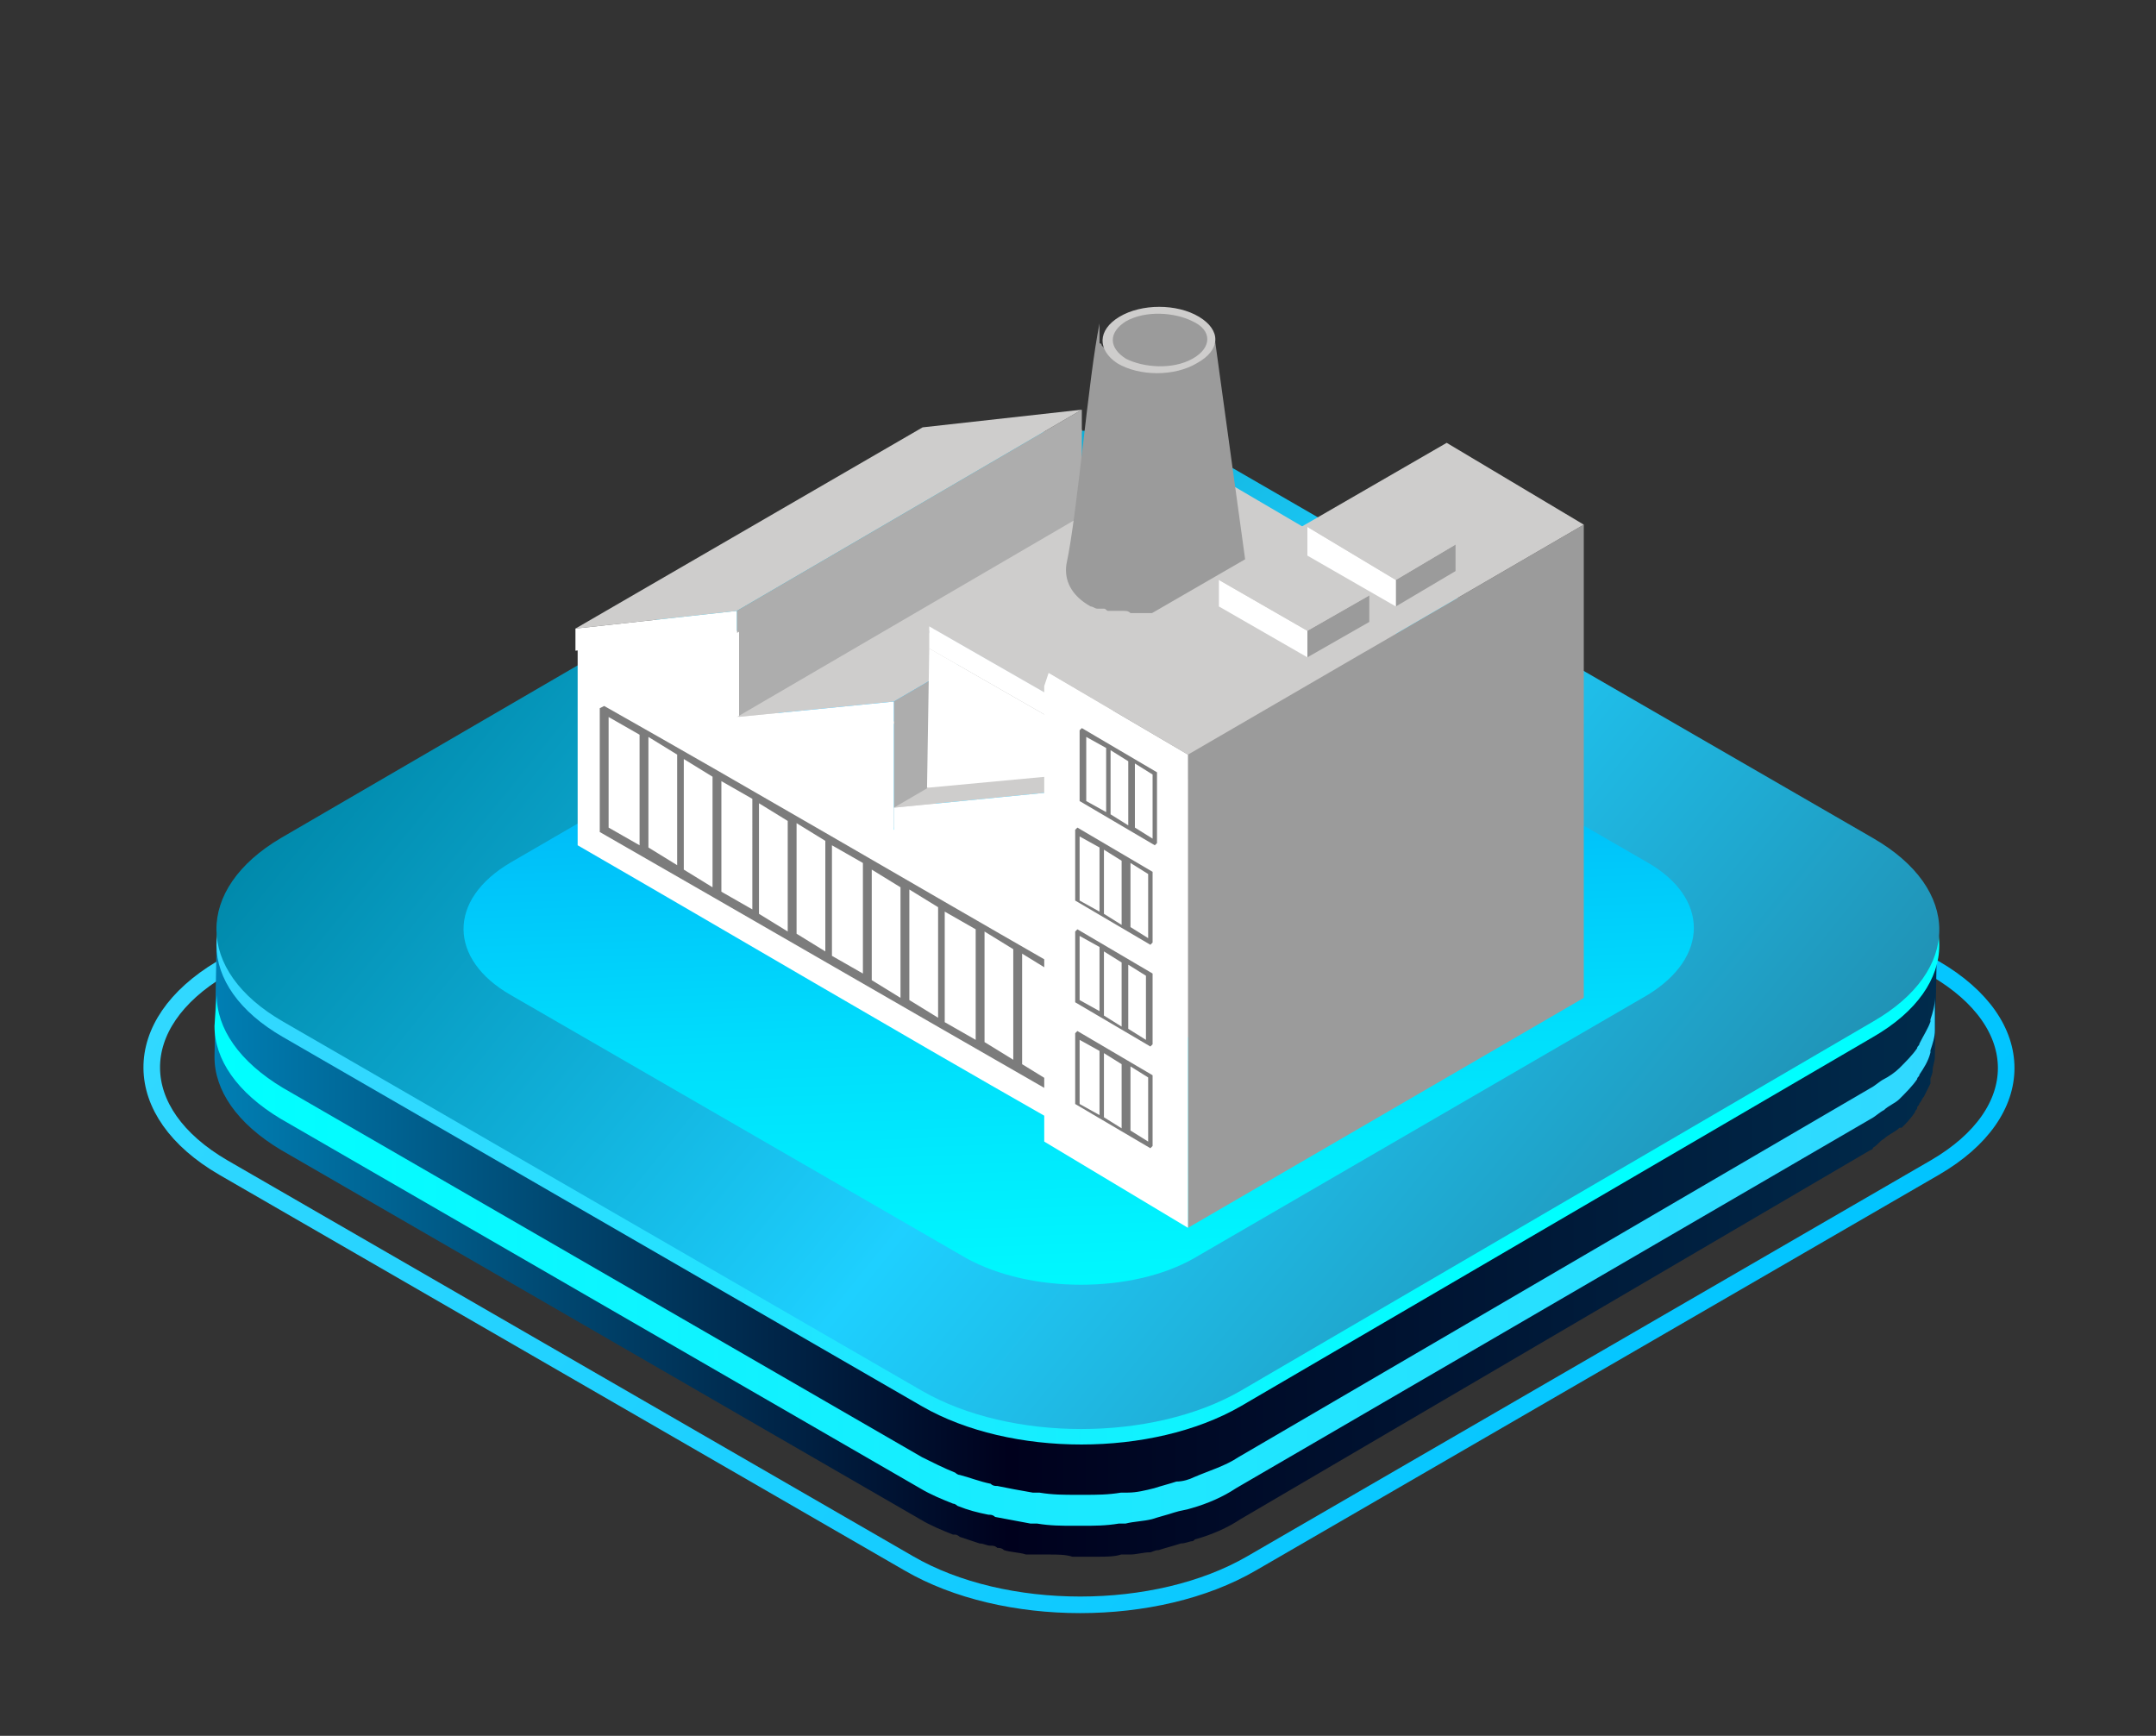 <?xml version="1.0" encoding="utf-8"?>
<!-- Generator: Adobe Illustrator 22.0.1, SVG Export Plug-In . SVG Version: 6.00 Build 0)  -->
<svg version="1.1" id="Layer_1" xmlns="http://www.w3.org/2000/svg" xmlns:xlink="http://www.w3.org/1999/xlink" x="0px" y="0px"
	 viewBox="0 0 97.5 78.5" style="enable-background:new 0 0 97.5 78.5;" xml:space="preserve">
<rect x="0" y="0" width="97.5" height="78.5" fill="#333333" stroke="none"/>
<style type="text/css">
	.st0{fill:none;stroke:url(#SVGID_1_);stroke-width:0.75;stroke-miterlimit:10;}
	.st1{fill:url(#SVGID_2_);}
	.st2{fill:url(#SVGID_3_);}
	.st3{fill:url(#SVGID_4_);}
	.st4{fill:url(#SVGID_5_);}
	.st5{fill:url(#SVGID_6_);}
	.st6{fill:#ADADAD;}
	.st7{fill:#FFFFFF;}
	.st8{fill:#7C7C7C;}
	.st9{fill:#CECDCC;}
	.st10{fill:#5D3839;}
	.st11{fill:#9B9B9B;}
	.st12{fill:#A2AAB1;}
	.st13{fill:#B5BEC5;}
</style>
<g>
	<g>
		<g>
			
				<linearGradient id="SVGID_1_" gradientUnits="userSpaceOnUse" x1="22.409" y1="53.008" x2="75.161" y2="10.415" gradientTransform="matrix(1 0 0 -1 0 80)">
				<stop  offset="0" style="stop-color:#31D8FF"/>
				<stop  offset="0.439" style="stop-color:#1ED0FF"/>
				<stop  offset="1" style="stop-color:#00C4FF"/>
			</linearGradient>
			<path class="st0" d="M87.5,43.8c4.3,2.5,4.3,6.5,0,9L56.6,70.7c-4.3,2.5-11.2,2.5-15.5,0l-31-17.9c-4.3-2.5-4.3-6.5-0.1-9
				l30.9-17.9c4.3-2.5,11.2-2.5,15.5,0L87.5,43.8z"/>
		</g>
		
			<linearGradient id="SVGID_2_" gradientUnits="userSpaceOnUse" x1="9.7" y1="23.7" x2="87.72" y2="23.7" gradientTransform="matrix(1 0 0 -1 0 80)">
			<stop  offset="0" style="stop-color:#007FB4"/>
			<stop  offset="0.204" style="stop-color:#00466F"/>
			<stop  offset="0.46" style="stop-color:#00011D"/>
			<stop  offset="1" style="stop-color:#002B4C"/>
		</linearGradient>
		<path class="st1" d="M87.5,43.4L87.5,43.4c-0.1,0.4-0.3,0.7-0.5,1.1c0,0.1-0.1,0.1-0.1,0.2c-0.2,0.3-0.5,0.6-0.8,0.9
			c-0.2,0.2-0.5,0.4-0.7,0.5s-0.4,0.3-0.6,0.4L56.1,63.2c-0.6,0.4-1.3,0.6-2,0.9c-0.2,0.1-0.5,0.2-0.8,0.2c-0.3,0.1-0.7,0.2-1,0.3
			c-0.4,0.1-0.8,0.2-1.2,0.2c-0.1,0-0.2,0-0.3,0c-0.6,0.1-1.1,0.1-1.7,0.1c-0.1,0-0.2,0-0.3,0c-0.6,0-1.1,0-1.7-0.1
			c-0.1,0-0.2,0-0.3,0c-0.6-0.1-1.1-0.2-1.6-0.3c-0.1,0-0.2,0-0.3-0.1c-0.5-0.1-1-0.3-1.4-0.4c-0.1,0-0.2-0.1-0.2-0.1
			c-0.5-0.2-1.1-0.5-1.5-0.7l-29-16.7c-2-1.2-3-2.7-3-4.2l-0.1,5.5c0,1.5,1,3,3,4.2l28.9,16.7c0.5,0.3,1,0.5,1.5,0.7h0.1
			c0.1,0,0.2,0.1,0.2,0.1c0.3,0.1,0.6,0.2,0.9,0.3c0.2,0,0.3,0.1,0.5,0.1c0.1,0,0.2,0,0.3,0.1c0.1,0,0.2,0,0.3,0.1
			c0.3,0.1,0.7,0.1,1,0.2c0.1,0,0.2,0,0.4,0c0.1,0,0.2,0,0.3,0s0.2,0,0.4,0c0.3,0,0.7,0,1,0.1c0.1,0,0.2,0,0.3,0s0.2,0,0.3,0
			c0.2,0,0.3,0,0.5,0c0.4,0,0.8,0,1.1-0.1h0.1c0.1,0,0.2,0,0.3,0c0.3,0,0.6-0.1,0.9-0.1c0.1,0,0.2-0.1,0.4-0.1
			c0.3-0.1,0.7-0.2,1-0.3c0.2,0,0.4-0.1,0.5-0.1s0.1-0.1,0.2-0.1c0.7-0.2,1.4-0.5,2-0.9L84.6,52c0,0,0.1,0,0.1-0.1
			c0.2-0.1,0.3-0.3,0.5-0.4c0.2-0.2,0.5-0.3,0.7-0.5c0,0,0,0,0.1,0c0.2-0.2,0.4-0.4,0.6-0.7c0-0.1,0.1-0.1,0.1-0.2
			c0-0.1,0.1-0.1,0.1-0.2c0.1-0.1,0.1-0.2,0.2-0.3c0.1-0.2,0.2-0.4,0.3-0.6v-0.1v-0.1c0-0.1,0.1-0.2,0.1-0.4s0.1-0.4,0.1-0.6v-0.1
			l0.1-5.5C87.7,42.7,87.6,43,87.5,43.4z"/>
		
			<linearGradient id="SVGID_3_" gradientUnits="userSpaceOnUse" x1="9.7" y1="23" x2="87.587" y2="23" gradientTransform="matrix(1 0 0 -1 0 80)">
			<stop  offset="0" style="stop-color:#00FFFF"/>
			<stop  offset="0.561" style="stop-color:#1EE7FF"/>
			<stop  offset="1" style="stop-color:#31D8FF"/>
		</linearGradient>
		<path class="st2" d="M9.7,46.4c0,1.5,1,3,3,4.2l28.9,16.7c0.5,0.3,1,0.5,1.5,0.7c0.1,0,0.2,0.1,0.2,0.1c0.5,0.2,0.9,0.3,1.4,0.4
			c0.1,0,0.2,0,0.3,0.1c0.5,0.1,1.1,0.2,1.6,0.3c0.1,0,0.2,0,0.3,0C47.5,69,48,69,48.6,69c0.1,0,0.2,0,0.3,0c0.6,0,1.1,0,1.7-0.1
			c0.1,0,0.2,0,0.3,0c0.4-0.1,0.8-0.1,1.2-0.2c0.3-0.1,0.7-0.2,1-0.3c0.3-0.1,0.5-0.1,0.8-0.2c0.7-0.2,1.4-0.5,2-0.9l28.7-16.7
			c0.2-0.1,0.4-0.3,0.6-0.4c0.2-0.2,0.5-0.3,0.7-0.5c0.3-0.3,0.6-0.6,0.8-0.9c0-0.1,0.1-0.1,0.1-0.2c0.2-0.3,0.4-0.6,0.5-1v-0.1
			c0.1-0.3,0.2-0.6,0.2-0.9v-1.5c0,0.4-0.1,0.7-0.2,1v0.1c-0.1,0.3-0.3,0.6-0.5,1c0,0.1-0.1,0.1-0.1,0.2c-0.2,0.3-0.5,0.6-0.8,0.9
			c-0.2,0.2-0.5,0.4-0.7,0.5s-0.4,0.3-0.6,0.4L56,65.9c-0.6,0.4-1.3,0.6-2,0.9c-0.2,0.1-0.5,0.2-0.8,0.2c-0.3,0.1-0.7,0.2-1,0.3
			c-0.4,0.1-0.8,0.2-1.2,0.2c-0.1,0-0.2,0-0.3,0c-0.6,0.1-1.1,0.1-1.7,0.1c-0.1,0-0.2,0-0.3,0c-0.6,0-1.1,0-1.7-0.1
			c-0.1,0-0.2,0-0.3,0c-0.6-0.1-1.1-0.2-1.6-0.3c-0.1,0-0.2,0-0.3-0.1c-0.5-0.1-1-0.3-1.4-0.4c-0.1,0-0.2-0.1-0.2-0.1
			c-0.5-0.2-1.1-0.5-1.5-0.7L12.8,49.2c-2-1.2-3-2.7-3-4.2"/>
		<g>
			
				<linearGradient id="SVGID_4_" gradientUnits="userSpaceOnUse" x1="16.788" y1="37.25" x2="67.158" y2="37.25" gradientTransform="matrix(1 0 0 -1 0 80)">
				<stop  offset="0" style="stop-color:#31D8FF"/>
				<stop  offset="0.439" style="stop-color:#1EE7FF"/>
				<stop  offset="1" style="stop-color:#00FFFF"/>
			</linearGradient>
			<path class="st3" d="M84.7,38.6c4,2.3,4,6,0,8.3L56.1,63.6c-4,2.3-10.4,2.3-14.4,0L12.8,46.9c-4-2.3-4-6-0.1-8.3l28.7-16.7
				c4-2.3,10.4-2.3,14.4,0L84.7,38.6z"/>
		</g>
		<g>
			
				<linearGradient id="SVGID_5_" gradientUnits="userSpaceOnUse" x1="24.349" y1="57.651" x2="84.119" y2="9.393" gradientTransform="matrix(1 0 0 -1 0 80)">
				<stop  offset="0" style="stop-color:#0089AB"/>
				<stop  offset="0.439" style="stop-color:#1ED0FF"/>
				<stop  offset="1" style="stop-color:#217491"/>
			</linearGradient>
			<path class="st4" d="M84.7,37.9c4,2.3,4,6,0,8.3L56.1,62.9c-4,2.3-10.4,2.3-14.4,0L12.8,46.2c-4-2.3-4-6-0.1-8.3l28.7-16.7
				c4-2.3,10.4-2.3,14.4,0L84.7,37.9z"/>
		</g>
		<g>
			
				<linearGradient id="SVGID_6_" gradientUnits="userSpaceOnUse" x1="49.583" y1="16.379" x2="48.147" y2="55.136" gradientTransform="matrix(1 0 0 -1 0 80)">
				<stop  offset="0" style="stop-color:#00FFFF"/>
				<stop  offset="0.164" style="stop-color:#00F6FE"/>
				<stop  offset="0.434" style="stop-color:#00DDFC"/>
				<stop  offset="0.775" style="stop-color:#00B4F8"/>
				<stop  offset="1" style="stop-color:#0096F5"/>
			</linearGradient>
			<path class="st5" d="M74.5,39c2.8,1.6,2.8,4.3,0,6L54,56.9c-2.8,1.6-7.4,1.6-10.3,0L23.1,45c-2.8-1.6-2.9-4.3,0-6l20.5-11.9
				c2.8-1.6,7.5-1.6,10.3,0L74.5,39z"/>
		</g>
	</g>
	<g id="Main-page">
		<g id="ScnSoft-COM-HomePage-1440_illustrations" transform="translate(-826, -6363)">
			<g id="Industry" transform="translate(135, 6166)">
				<g id="_x33_" transform="translate(669, 197)">
					<g id="icon_2_5" transform="translate(22, 0)">
						<g id="Group-81" transform="translate(9, 23)">
							<g id="Group-80" transform="translate(0.623, 0.626)">
								<polygon id="Fill-6" class="st6" points="23.7,4.9 39.3,-4.2 39.3,0.6 23.7,9.7 								"/>
								<polygon id="Fill-8" class="st6" points="30.8,9 46.4,-0.1 46.4,4.7 30.8,13.8 								"/>
								<polygon id="Fill-10" class="st6" points="37.9,13.1 53.5,4 53.5,17.8 37.9,26.9 								"/>
								<path id="Fill-12" class="st7" d="M37.9,13.1l0,13.9c-7.2-4.1-14.3-8.3-21.4-12.4l0-8.9l7.3-0.8l0,4.9L30.8,9l0,4.9
									L37.9,13.1z"/>
								<path id="Fill-14" class="st8" d="M27.9,19.7l0-5.2L27.9,19.7l1.6,0.9L27.9,19.7z M22.8,11.6L22.8,11.6l0,5.2L22.8,11.6z
									 M19.3,14.6l-1.4-0.8l0-5l1.4,0.8L19.3,14.6z M21,15.5l-1.3-0.8l0-5l1.3,0.8L21,15.5z M22.6,16.5l-1.3-0.8l0-5l1.3,0.8
									L22.6,16.5z M24.4,17.5L23,16.7l0-5l1.4,0.8L24.4,17.5z M26,18.5l-1.3-0.8l0-5l1.3,0.8L26,18.5z M27.7,19.4l-1.3-0.8l0-5
									l1.3,0.8L27.7,19.4z M29.4,20.4l-1.4-0.8l0-5l1.4,0.8L29.4,20.4z M29.8,15.7l1.3,0.8l0,5l-1.3-0.8L29.8,15.7z M32.8,22.4
									l-1.3-0.8l0-5l1.3,0.8L32.8,22.4z M34.5,23.4l-1.4-0.8l0-5l1.4,0.8L34.5,23.4z M36.2,24.3l-1.3-0.8l0-5l1.3,0.8L36.2,24.3z
									 M37.9,25.3l-1.3-0.8l0-5l1.3,0.8L37.9,25.3z M17.7,8.3l-0.2,0.1l0,5.6c6.8,3.9,13.7,7.9,20.5,11.8l0.2-0.1l0-5.6
									C31.4,16.2,24.6,12.2,17.7,8.3L17.7,8.3z"/>
								<polygon id="Fill-16" class="st6" points="23.7,4 39.3,-5.1 39.3,-4.1 23.7,5 								"/>
								<polygon id="Fill-18" class="st9" points="16.4,4.8 32.1,-4.3 39.3,-5.1 23.7,4 								"/>
								<polygon id="Fill-20" class="st7" points="23.7,4 23.7,5 16.4,5.8 16.4,4.8 								"/>
								<polygon id="Fill-22" class="st6" points="30.8,8.1 46.4,-1 46.4,0 30.8,9.1 								"/>
								<polygon id="Fill-24" class="st9" points="23.7,8.8 39.3,-0.3 46.4,-1 30.8,8.1 								"/>
								<polygon id="Fill-26" class="st7" points="30.8,8.1 30.8,9.1 23.7,9.9 23.7,8.8 								"/>
								<polygon id="Fill-28" class="st9" points="30.8,12.9 46.4,3.8 53.5,3.1 37.9,12.2 								"/>
								<polygon id="Fill-30" class="st10" points="37.9,12.2 53.5,3.1 53.5,4.1 37.9,13.2 								"/>
								<polygon id="Fill-32" class="st7" points="32.4,5.7 39.9,10 39.8,11.3 32.3,12 								"/>
								<polygon id="Fill-34" class="st11" points="39.9,10 52.2,2.9 52.1,7 39.8,14.1 								"/>
								<polygon id="Fill-36" class="st12" points="32.4,4.9 44.7,-2.3 44.6,-2.1 32.4,5 								"/>
								<polygon id="Fill-38" class="st13" points="32.4,5 44.6,-2.1 52.2,2.2 39.9,9.4 								"/>
								<polygon id="Fill-40" class="st11" points="39.9,9 52.2,1.9 52.2,2.9 39.9,10 								"/>
								<polygon id="Fill-42" class="st9" points="32.4,4.7 44.7,-2.5 52.2,1.9 39.9,9 								"/>
								<polygon id="Fill-44" class="st7" points="39.9,9 39.9,10 32.4,5.7 32.4,4.9 32.4,4.7 								"/>
								<polygon id="Fill-46" class="st7" points="30.8,12.9 37.9,12.2 37.9,13.2 30.8,14 								"/>
								<path id="Fill-48" class="st11" d="M44.5-9.2c-0.9-0.6-2.5-0.6-3.4,0c-1,0.5-1,1.4,0,2c0.9,0.6,2.5,0.6,3.4,0
									C45.4-7.7,45.5-8.6,44.5-9.2"/>
								<path id="Fill-50" class="st11" d="M46.8,2.9C46.8,2.9,46.8,2.9,46.8,2.9c0-0.1,0-0.1,0-0.2c0,0,0,0,0,0c0,0,0,0,0,0
									c0-0.1,0-0.1,0-0.2L45.3-8.4c0,0,0,0,0,0c0,0,0,0,0,0c0,0,0,0,0,0c0,0,0,0.1,0,0.1c0,0,0,0,0,0c0,0,0,0.1,0,0.1c0,0,0,0,0,0
									c0,0,0,0.1,0,0.1c0,0,0,0,0,0c0,0,0,0.1-0.1,0.1c0,0,0,0,0,0c0,0-0.1,0.1-0.1,0.1c0,0,0,0,0,0c0,0-0.1,0.1-0.1,0.1
									c0,0,0,0,0,0c0,0-0.1,0.1-0.1,0.1c0,0,0,0,0,0c-0.1,0-0.1,0.1-0.2,0.1c-0.1,0-0.1,0.1-0.2,0.1c0,0,0,0-0.1,0
									c0,0-0.1,0-0.1,0.1c0,0,0,0-0.1,0c0,0-0.1,0-0.1,0c0,0-0.1,0-0.1,0c0,0-0.1,0-0.1,0c-0.1,0-0.2,0-0.3,0.1c0,0,0,0,0,0
									c-0.1,0-0.1,0-0.2,0c0,0,0,0-0.1,0c0,0,0,0-0.1,0c-0.1,0-0.1,0-0.2,0c0,0,0,0-0.1,0c-0.1,0-0.1,0-0.2,0c0,0-0.1,0-0.1,0
									c-0.1,0-0.1,0-0.2,0c0,0-0.1,0-0.1,0c0,0-0.1,0-0.2,0c0,0,0,0-0.1,0c-0.1,0-0.1,0-0.2,0c0,0,0,0,0,0c-0.1,0-0.1,0-0.2,0
									c0,0,0,0-0.1,0c0,0-0.1,0-0.1,0c0,0-0.1,0-0.1,0c0,0-0.1,0-0.1,0c0,0-0.1,0-0.1,0c0,0-0.1,0-0.1,0c-0.1,0-0.2-0.1-0.2-0.1
									c0,0-0.1,0-0.1-0.1c0,0-0.1,0-0.1-0.1c0,0-0.1-0.1-0.1-0.1c0,0-0.1,0-0.1-0.1c0,0,0-0.1-0.1-0.1c0,0,0,0-0.1-0.1
									c0,0,0-0.1-0.1-0.1c0,0,0,0,0-0.1c0,0,0-0.1,0-0.1c0,0,0,0,0-0.1c0,0,0-0.1,0-0.1c0,0,0,0,0-0.1c0,0,0-0.1,0-0.1
									c0,0,0,0,0-0.1c0-0.1,0-0.1,0-0.2l0,0c0,0,0,0.1,0,0.1c0,0,0-0.1,0-0.1c-0.5,2.4-1,8.6-1.5,10.9c-0.1,0.7,0.2,1.4,1.1,1.9
									c0,0,0,0,0,0c0.1,0,0.2,0.1,0.3,0.1c0,0,0,0,0.1,0c0,0,0,0,0.1,0c0,0,0.1,0,0.1,0c0.1,0,0.1,0.1,0.2,0.1c0,0,0,0,0.1,0
									c0,0,0.1,0,0.1,0c0,0,0.1,0,0.1,0c0,0,0,0,0.1,0c0,0,0.1,0,0.2,0c0,0,0.1,0,0.1,0c0,0,0,0,0,0c0.1,0,0.2,0,0.3,0.1
									c0,0,0,0,0,0c0,0,0,0,0,0c0.1,0,0.2,0,0.3,0c0,0,0,0,0,0c0,0,0.1,0,0.1,0c0.1,0,0.1,0,0.2,0c0,0,0.1,0,0.1,0
									c0,0,0.1,0,0.1,0c0,0,0.1,0,0.1,0c0,0,0.1,0,0.1,0c0,0,0.1,0,0.1,0c0,0,0,0,0.1,0c0.1,0,0.1,0,0.2,0c0,0,0.1,0,0.1,0
									c0,0,0,0,0,0c0.1,0,0.1,0,0.2,0c0.1,0,0.1,0,0.2,0c0,0,0,0,0,0c0,0,0.1,0,0.1,0c0.1,0,0.2,0,0.3,0c0,0,0,0,0.1,0
									c0.1,0,0.1,0,0.2,0c0,0,0.1,0,0.1,0c0.1,0,0.2,0,0.3-0.1c0,0,0,0,0.1,0c0,0,0,0,0,0c0.1,0,0.2-0.1,0.3-0.1c0,0,0.1,0,0.1,0
									c0.1,0,0.2-0.1,0.2-0.1c0,0,0.1,0,0.1,0c0.1,0,0.2-0.1,0.3-0.1c0.1,0,0.1-0.1,0.2-0.1c0,0,0,0,0,0c0.1,0,0.1-0.1,0.2-0.1
									c0,0,0,0,0,0c0.1,0,0.1-0.1,0.2-0.1c0,0,0,0,0,0l0,0c0,0,0,0,0.1-0.1c0,0,0,0,0.1-0.1c0,0,0,0,0.1-0.1c0,0,0,0,0-0.1
									c0,0,0,0,0,0c0,0,0,0,0,0c0,0,0-0.1,0.1-0.1c0,0,0,0,0,0c0,0,0,0,0,0c0,0,0,0,0,0c0-0.1,0.1-0.1,0.1-0.2c0,0,0,0,0,0
									c0,0,0,0,0,0c0,0,0-0.1,0.1-0.2c0,0,0,0,0,0c0,0,0,0,0,0c0,0,0-0.1,0-0.1c0,0,0,0,0,0c0,0,0,0,0,0C46.8,3,46.8,2.9,46.8,2.9
									C46.8,2.9,46.8,2.9,46.8,2.9"/>
								<path id="Fill-52" class="st9" d="M44.3-7.4c-0.9,0.5-2.2,0.4-3,0c-0.8-0.5-0.8-1.2,0-1.7c0.9-0.5,2.2-0.4,3,0
									C45.2-8.7,45.2-7.9,44.3-7.4 M44.6-9.3c-1-0.6-2.6-0.6-3.6,0c-1,0.6-1,1.5-0.1,2.1c1,0.6,2.6,0.6,3.6,0
									C45.6-7.8,45.6-8.7,44.6-9.3"/>
								<polygon id="Fill-54" class="st11" points="62,0.1 44.1,10.5 44.1,31.9 62,21.5 								"/>
								<polygon id="Fill-56" class="st7" points="44.1,10.5 37.8,6.8 37.6,7.4 37.6,7.4 37.6,7.4 37.6,26.7 37.6,26.7 37.6,28 
									44.1,31.9 								"/>
								<polygon id="Fill-58" class="st9" points="55.8,-3.6 37.8,6.8 37.8,6.8 44.1,10.5 62,0.1 								"/>
								<path id="Fill-60" class="st8" d="M41.4,20l0.8,0.5l0,2.9l-0.8-0.5L41.4,20z M40.3,19.4l0.8,0.5l0,2.9l-0.8-0.5L40.3,19.4z
									 M39.2,18.7l0.9,0.5l0,2.9l-0.9-0.5L39.2,18.7z M42.5,23.6l0-3.2l-3.4-2L39,18.5l0,3.2l3.4,2L42.5,23.6z"/>
								<path id="Fill-62" class="st8" d="M40.3,14.8l0.8,0.5l0,2.9l-0.8-0.5L40.3,14.8z M39.2,14.2l0.9,0.5l0,2.9l-0.9-0.5
									L39.2,14.2z M42.3,18.8l-0.8-0.5l0-2.9l0.8,0.5L42.3,18.8z M39,13.9l0,3.2l3.4,2l0.1-0.1l0-3.2l-3.4-2L39,13.9z"/>
								<path id="Fill-64" class="st8" d="M39.1,23.3L39.1,23.3L39.1,23.3l0,3L39.1,23.3z M40.3,24l0.8,0.5l0,2.9l-0.8-0.5L40.3,24z
									 M39.2,23.4l0.9,0.5l0,2.9l-0.9-0.5L39.2,23.4z M42.3,28l-0.8-0.5l0-2.9l0.8,0.5L42.3,28z M39,23.1l0,3.2l3.4,2l0.1-0.1
									l0-3.2l-3.4-2L39,23.1z"/>
								<path id="Fill-66" class="st8" d="M40.6,10.3l0.8,0.5l0,2.9l-0.8-0.5L40.6,10.3z M39.5,9.7l0.9,0.5l0,2.9l-0.9-0.5L39.5,9.7
									z M42.5,14.3l-0.8-0.5l0-2.9l0.8,0.5L42.5,14.3z M39.2,9.4l0,3.2l3.4,2l0.1-0.1l0-3.2l-3.4-2L39.2,9.4z"/>
								<polygon id="Fill-68" class="st11" points="56.2,1 56.2,2.2 53.5,3.8 53.5,2.6 								"/>
								<polygon id="Fill-70" class="st7" points="53.5,2.6 53.5,3.8 49.5,1.5 49.5,0.2 								"/>
								<polygon id="Fill-72" class="st9" points="56.2,1 53.5,2.6 49.5,0.2 52.2,-1.4 								"/>
								<polygon id="Fill-74" class="st11" points="52.3,3.3 52.3,4.5 49.5,6.1 49.5,4.9 								"/>
								<polygon id="Fill-76" class="st7" points="49.5,4.9 49.5,6.1 45.5,3.8 45.5,2.6 								"/>
								<polygon id="Fill-78" class="st9" points="52.3,3.3 49.5,4.9 45.5,2.6 48.3,1 								"/>
							</g>
						</g>
					</g>
				</g>
			</g>
		</g>
	</g>
</g>
</svg>
